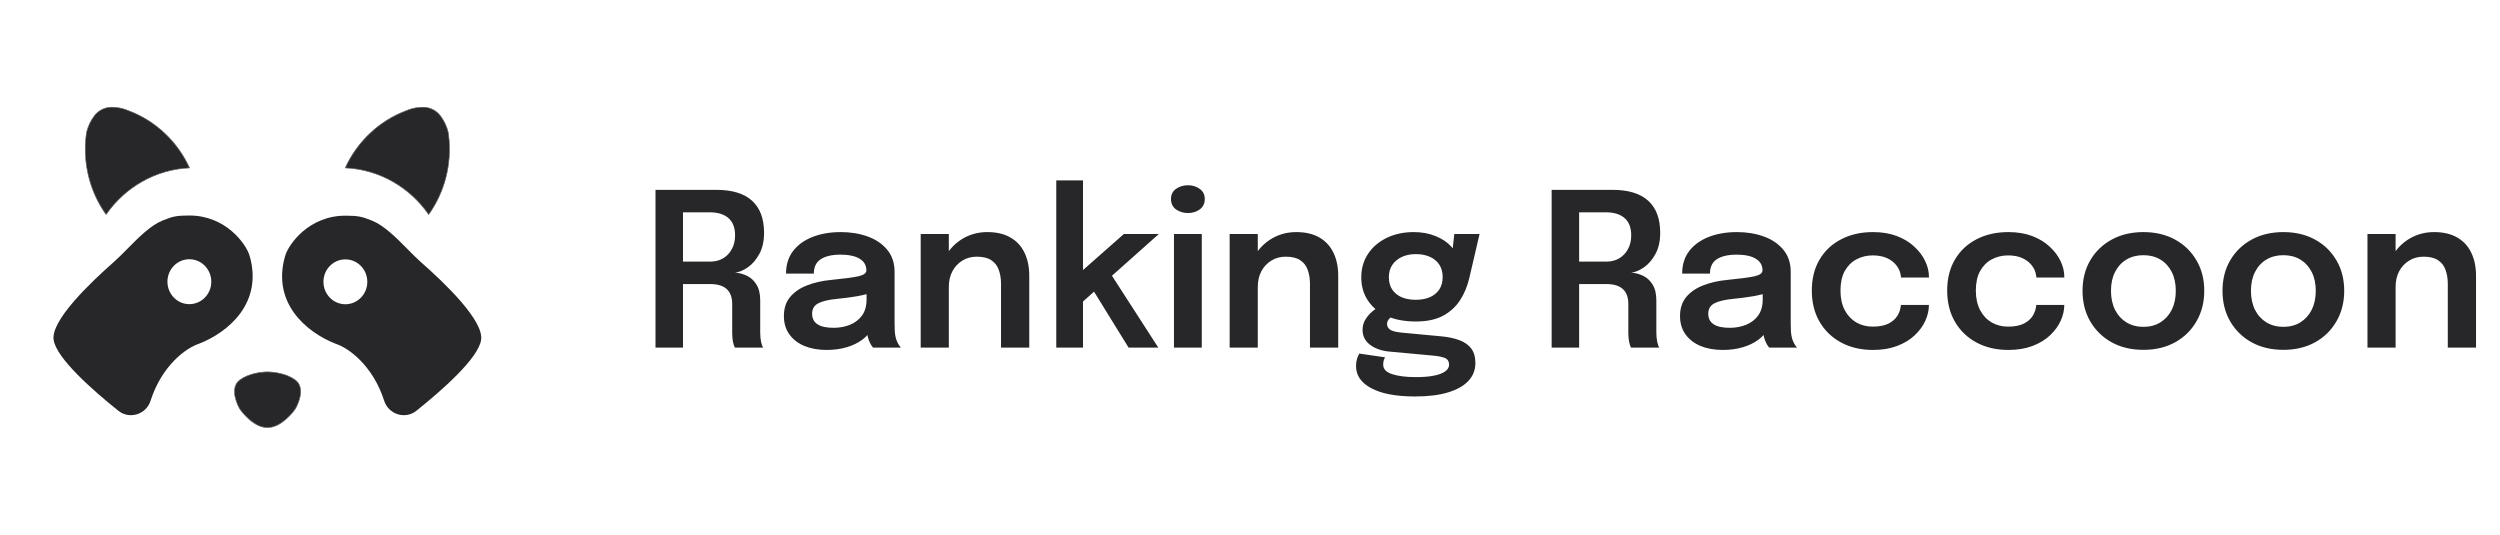 <svg width="187" height="40" viewBox="0 0 187 40" fill="none" xmlns="http://www.w3.org/2000/svg">
<path fill-rule="evenodd" clip-rule="evenodd" d="M30.353 8.27C30.366 8.264 30.379 8.259 30.392 8.253C30.776 8.09 31.196 8 31.637 8C31.643 8 31.648 8 31.654 8C32.181 8 32.65 8.252 32.954 8.645C33.233 9.012 33.439 9.441 33.549 9.908C33.609 10.316 33.64 10.733 33.64 11.158C33.64 12.993 33.059 14.688 32.077 16.063L32.066 16.055L32.053 16.064C30.652 14.042 28.387 12.692 25.81 12.577L25.81 12.559L25.804 12.555C26.705 10.581 28.342 9.03 30.353 8.27ZM30.404 8.284C30.784 8.123 31.201 8.034 31.637 8.034C31.654 8.034 31.67 8.034 31.686 8.034C32.215 8.045 32.682 8.314 32.971 8.724C33.225 9.073 33.413 9.475 33.516 9.911C33.576 10.318 33.607 10.734 33.607 11.158C33.607 12.976 33.035 14.657 32.065 16.023C30.663 14.014 28.41 12.67 25.845 12.545C26.745 10.591 28.37 9.055 30.364 8.302L30.366 8.301C30.379 8.295 30.392 8.29 30.404 8.284Z" fill="#27272A"/>
<path d="M31.637 8.034C31.201 8.034 30.784 8.123 30.404 8.284C30.392 8.29 30.379 8.295 30.366 8.301L30.364 8.302C28.37 9.055 26.745 10.591 25.845 12.545C28.41 12.67 30.663 14.014 32.065 16.023C33.035 14.657 33.607 12.976 33.607 11.158C33.607 10.734 33.576 10.318 33.516 9.911C33.413 9.475 33.225 9.073 32.971 8.724C32.682 8.314 32.215 8.045 31.686 8.034C31.67 8.034 31.654 8.034 31.637 8.034Z" fill="#27272A"/>
<path fill-rule="evenodd" clip-rule="evenodd" d="M25.125 25.721C22.881 24.846 20.312 22.637 21.329 19.141C21.583 18.267 23.121 16.105 25.882 16.133C26.768 16.142 27.037 16.18 27.857 16.516C28.753 16.884 29.669 17.81 30.493 18.644C30.843 18.998 31.176 19.335 31.484 19.606C33.354 21.248 36.18 23.99 35.989 25.409C35.803 26.794 33.024 29.225 31.14 30.73C30.31 31.392 29.063 30.997 28.74 29.986C27.882 27.303 26.03 26.008 25.125 25.721ZM25.834 22.758C26.741 22.758 27.475 22.007 27.475 21.08C27.475 20.153 26.741 19.401 25.834 19.401C24.928 19.401 24.194 20.153 24.194 21.08C24.194 22.007 24.928 22.758 25.834 22.758Z" fill="#27272A"/>
<path fill-rule="evenodd" clip-rule="evenodd" d="M20.012 31.999C20.012 31.999 20.012 31.999 20.012 31.999C20.531 32.009 21.026 31.702 21.404 31.373C21.785 31.04 22.05 30.682 22.104 30.597C22.169 30.493 22.378 30.105 22.466 29.664C22.554 29.223 22.523 28.724 22.1 28.407C21.765 28.157 21.344 28.003 20.956 27.913C20.576 27.826 20.226 27.798 20.013 27.799C20.006 27.799 19.998 27.799 19.99 27.799C19.778 27.798 19.433 27.826 19.059 27.914C18.673 28.004 18.255 28.157 17.923 28.407C17.503 28.724 17.472 29.223 17.559 29.664C17.647 30.105 17.854 30.494 17.919 30.597C17.972 30.683 18.235 31.041 18.614 31.374C18.992 31.706 19.49 32.016 20.012 31.999ZM20.013 27.833C20.018 27.833 20.024 27.833 20.029 27.833C20.241 27.833 20.581 27.861 20.948 27.946C21.335 28.036 21.751 28.188 22.08 28.434C22.488 28.739 22.521 29.221 22.434 29.657C22.347 30.093 22.14 30.477 22.076 30.579C22.024 30.661 21.761 31.017 21.382 31.348C21.011 31.672 20.53 31.969 20.029 31.966C20.023 31.966 20.018 31.965 20.013 31.965C20.008 31.965 20.002 31.965 19.997 31.965C19.495 31.969 19.015 31.672 18.643 31.348C18.264 31.017 18.001 30.661 17.949 30.579C17.885 30.477 17.679 30.093 17.591 29.657C17.504 29.221 17.538 28.739 17.945 28.434C18.275 28.188 18.691 28.036 19.077 27.946C19.441 27.862 19.777 27.834 19.99 27.833C19.992 27.833 19.994 27.833 19.997 27.833C19.999 27.833 20.001 27.833 20.004 27.833C20.006 27.833 20.009 27.833 20.011 27.833C20.012 27.833 20.012 27.833 20.013 27.833Z" fill="#27272A"/>
<path d="M20.029 27.833C20.024 27.833 20.018 27.833 20.013 27.833C20.012 27.833 20.012 27.833 20.011 27.833C20.009 27.833 20.006 27.833 20.004 27.833C20.001 27.833 19.999 27.833 19.997 27.833L19.99 27.833C19.777 27.834 19.441 27.862 19.077 27.946C18.691 28.036 18.275 28.188 17.945 28.434C17.538 28.739 17.504 29.221 17.591 29.657C17.679 30.093 17.885 30.477 17.949 30.579C18.001 30.661 18.264 31.017 18.643 31.348C19.015 31.672 19.495 31.969 19.997 31.965C20.002 31.965 20.008 31.965 20.013 31.965C20.018 31.965 20.023 31.966 20.029 31.966C20.53 31.969 21.011 31.672 21.382 31.348C21.761 31.017 22.024 30.661 22.076 30.579C22.14 30.477 22.347 30.093 22.434 29.657C22.521 29.221 22.488 28.739 22.08 28.434C21.751 28.188 21.335 28.036 20.948 27.946C20.581 27.861 20.241 27.833 20.029 27.833Z" fill="#27272A"/>
<path fill-rule="evenodd" clip-rule="evenodd" d="M9.647 8.27C9.635 8.264 9.622 8.259 9.609 8.253C9.225 8.09 8.805 8 8.363 8C8.358 8 8.353 8 8.347 8C7.82 8 7.35 8.252 7.047 8.645C6.768 9.012 6.562 9.441 6.452 9.908C6.392 10.316 6.361 10.734 6.361 11.159C6.361 12.993 6.941 14.689 7.924 16.064L7.935 16.055L7.948 16.065C9.349 14.043 11.614 12.692 14.191 12.578L14.19 12.559L14.197 12.556C13.295 10.581 11.659 9.03 9.647 8.27ZM9.596 8.284C9.217 8.123 8.8 8.034 8.363 8.034C8.347 8.034 8.331 8.034 8.315 8.034C7.786 8.045 7.319 8.314 7.03 8.724C6.776 9.073 6.588 9.475 6.485 9.911C6.425 10.318 6.394 10.734 6.394 11.159C6.394 12.977 6.966 14.658 7.936 16.024C9.338 14.014 11.591 12.671 14.156 12.546C13.256 10.591 11.631 9.055 9.637 8.302L9.635 8.301C9.622 8.295 9.609 8.29 9.596 8.284Z" fill="#27272A"/>
<path d="M8.363 8.034C8.8 8.034 9.217 8.123 9.596 8.284C9.609 8.29 9.622 8.295 9.635 8.301L9.637 8.302C11.631 9.055 13.256 10.591 14.156 12.546C11.591 12.671 9.338 14.014 7.936 16.024C6.966 14.658 6.394 12.977 6.394 11.159C6.394 10.734 6.425 10.318 6.485 9.911C6.588 9.475 6.776 9.073 7.03 8.724C7.319 8.314 7.786 8.045 8.315 8.034C8.331 8.034 8.347 8.034 8.363 8.034Z" fill="#27272A"/>
<path fill-rule="evenodd" clip-rule="evenodd" d="M14.874 25.716C17.117 24.841 19.687 22.63 18.67 19.13C18.416 18.256 16.878 16.093 14.117 16.12C13.231 16.129 12.962 16.166 12.142 16.503C11.245 16.871 10.33 17.798 9.506 18.633C9.156 18.986 8.823 19.324 8.515 19.595C6.645 21.239 3.819 23.984 4.009 25.404C4.195 26.79 6.974 29.223 8.858 30.729C9.688 31.393 10.935 30.997 11.259 29.985C12.116 27.3 13.968 26.003 14.874 25.716ZM14.164 22.751C13.258 22.751 12.524 21.999 12.524 21.071C12.524 20.143 13.258 19.391 14.164 19.391C15.07 19.391 15.805 20.143 15.805 21.071C15.805 21.999 15.07 22.751 14.164 22.751Z" fill="#27272A"/>
<path d="M49.032 26V14.2H53.576C54.765 14.2 55.659 14.472 56.256 15.016C56.853 15.56 57.152 16.36 57.152 17.416C57.152 18.035 57.035 18.56 56.8 18.992C56.565 19.424 56.28 19.757 55.944 19.992C55.608 20.227 55.288 20.36 54.984 20.392C55.293 20.413 55.592 20.493 55.88 20.632C56.168 20.771 56.403 20.989 56.584 21.288C56.771 21.581 56.864 21.979 56.864 22.48C56.864 22.88 56.864 23.28 56.864 23.68C56.864 24.075 56.864 24.472 56.864 24.872C56.864 25.123 56.885 25.355 56.928 25.568C56.971 25.776 57.024 25.92 57.088 26H54.968C54.915 25.904 54.867 25.757 54.824 25.56C54.787 25.357 54.768 25.128 54.768 24.872C54.768 24.509 54.768 24.155 54.768 23.808C54.768 23.456 54.768 23.096 54.768 22.728C54.768 22.243 54.632 21.875 54.36 21.624C54.088 21.373 53.677 21.248 53.128 21.248H50.528L51.088 20.536V26H49.032ZM51.088 20.36L50.528 19.568H53.144C53.491 19.568 53.803 19.488 54.08 19.328C54.357 19.163 54.576 18.933 54.736 18.64C54.901 18.347 54.984 18.003 54.984 17.608C54.984 17.032 54.819 16.6 54.488 16.312C54.157 16.024 53.688 15.88 53.08 15.88H50.472L51.088 15.136V20.36ZM61.843 26.176C61.208 26.176 60.651 26.077 60.171 25.88C59.691 25.677 59.315 25.387 59.043 25.008C58.771 24.629 58.635 24.173 58.635 23.64C58.635 23.059 58.792 22.581 59.107 22.208C59.427 21.829 59.856 21.539 60.395 21.336C60.934 21.128 61.531 20.995 62.187 20.936C63.158 20.84 63.835 20.749 64.219 20.664C64.608 20.573 64.803 20.429 64.803 20.232C64.803 20.227 64.803 20.224 64.803 20.224C64.803 20.219 64.803 20.216 64.803 20.216C64.803 19.843 64.635 19.555 64.299 19.352C63.963 19.149 63.488 19.048 62.875 19.048C62.23 19.048 61.734 19.163 61.387 19.392C61.046 19.616 60.875 19.973 60.875 20.464H58.795C58.795 19.797 58.971 19.235 59.323 18.776C59.68 18.312 60.168 17.96 60.787 17.72C61.406 17.48 62.107 17.36 62.891 17.36C63.622 17.36 64.291 17.469 64.899 17.688C65.507 17.907 65.995 18.237 66.363 18.68C66.731 19.123 66.915 19.675 66.915 20.336C66.915 20.448 66.915 20.56 66.915 20.672C66.915 20.784 66.915 20.896 66.915 21.008V24.208C66.915 24.411 66.92 24.611 66.931 24.808C66.947 25 66.976 25.173 67.019 25.328C67.072 25.499 67.136 25.643 67.211 25.76C67.286 25.877 67.344 25.957 67.387 26H65.307C65.27 25.963 65.216 25.891 65.147 25.784C65.083 25.672 65.024 25.544 64.971 25.4C64.918 25.24 64.878 25.069 64.851 24.888C64.824 24.701 64.811 24.496 64.811 24.272L65.227 24.56C65.067 24.885 64.822 25.171 64.491 25.416C64.166 25.656 63.776 25.843 63.323 25.976C62.87 26.109 62.376 26.176 61.843 26.176ZM62.355 24.52C62.792 24.52 63.198 24.445 63.571 24.296C63.944 24.147 64.246 23.917 64.475 23.608C64.704 23.293 64.819 22.891 64.819 22.4V21.264L65.331 21.84C64.99 21.968 64.579 22.075 64.099 22.16C63.619 22.24 63.134 22.304 62.643 22.352C62.014 22.411 61.539 22.52 61.219 22.68C60.904 22.84 60.747 23.101 60.747 23.464C60.747 23.816 60.88 24.08 61.147 24.256C61.414 24.432 61.816 24.52 62.355 24.52ZM74.876 26V22.232C74.876 22.019 74.876 21.832 74.876 21.672C74.876 21.507 74.876 21.357 74.876 21.224C74.876 20.84 74.82 20.496 74.709 20.192C74.602 19.883 74.415 19.64 74.148 19.464C73.887 19.288 73.525 19.2 73.061 19.2C72.655 19.2 72.295 19.299 71.981 19.496C71.666 19.688 71.418 19.955 71.237 20.296C71.061 20.632 70.972 21.021 70.972 21.464L70.26 21.024C70.26 20.315 70.421 19.685 70.74 19.136C71.066 18.581 71.501 18.147 72.044 17.832C72.588 17.517 73.191 17.36 73.853 17.36C74.535 17.36 75.109 17.493 75.573 17.76C76.042 18.027 76.394 18.405 76.629 18.896C76.868 19.387 76.989 19.963 76.989 20.624C76.989 20.88 76.989 21.168 76.989 21.488C76.989 21.808 76.989 22.123 76.989 22.432V26H74.876ZM68.868 26V17.504H70.972V26H68.868ZM79.009 26V13.496H81.009V20.824L80.553 20.6L84.065 17.504H86.681L82.521 21.208L82.993 20.344L86.641 26H84.417L81.617 21.464L82.129 21.552L80.769 22.768L81.009 21.832V26H79.009ZM87.813 26V17.504H89.893V26H87.813ZM88.861 15.936C88.519 15.936 88.221 15.845 87.965 15.664C87.714 15.477 87.589 15.219 87.589 14.888C87.589 14.563 87.714 14.309 87.965 14.128C88.221 13.947 88.519 13.856 88.861 13.856C89.197 13.856 89.49 13.947 89.741 14.128C89.992 14.309 90.117 14.563 90.117 14.888C90.117 15.219 89.992 15.477 89.741 15.664C89.49 15.845 89.197 15.936 88.861 15.936ZM97.986 26V22.232C97.986 22.019 97.986 21.832 97.986 21.672C97.986 21.507 97.986 21.357 97.986 21.224C97.986 20.84 97.93 20.496 97.818 20.192C97.711 19.883 97.525 19.64 97.258 19.464C96.996 19.288 96.634 19.2 96.17 19.2C95.764 19.2 95.404 19.299 95.09 19.496C94.775 19.688 94.527 19.955 94.346 20.296C94.17 20.632 94.082 21.021 94.082 21.464L93.37 21.024C93.37 20.315 93.53 19.685 93.85 19.136C94.175 18.581 94.61 18.147 95.154 17.832C95.698 17.517 96.3 17.36 96.962 17.36C97.644 17.36 98.218 17.493 98.682 17.76C99.151 18.027 99.503 18.405 99.738 18.896C99.978 19.387 100.098 19.963 100.098 20.624C100.098 20.88 100.098 21.168 100.098 21.488C100.098 21.808 100.098 22.123 100.098 22.432V26H97.986ZM91.978 26V17.504H94.082V26H91.978ZM107.831 25.16C108.332 25.208 108.772 25.301 109.151 25.44C109.529 25.579 109.825 25.784 110.039 26.056C110.252 26.333 110.359 26.701 110.359 27.16C110.359 27.672 110.185 28.115 109.839 28.488C109.492 28.861 108.983 29.149 108.311 29.352C107.644 29.555 106.823 29.656 105.847 29.656C104.428 29.656 103.337 29.451 102.575 29.04C101.812 28.635 101.431 28.083 101.431 27.384C101.431 27.187 101.455 27.008 101.503 26.848C101.551 26.688 101.609 26.555 101.679 26.448L103.607 26.728C103.575 26.771 103.543 26.837 103.511 26.928C103.479 27.024 103.463 27.139 103.463 27.272C103.463 27.603 103.684 27.84 104.127 27.984C104.575 28.133 105.169 28.208 105.911 28.208C106.455 28.208 106.908 28.171 107.271 28.096C107.639 28.021 107.916 27.915 108.103 27.776C108.295 27.637 108.391 27.475 108.391 27.288C108.391 27.011 108.265 26.832 108.015 26.752C107.764 26.672 107.465 26.619 107.119 26.592L103.895 26.296C103.319 26.237 102.844 26.067 102.471 25.784C102.103 25.501 101.919 25.128 101.919 24.664C101.919 24.381 101.993 24.12 102.143 23.88C102.297 23.64 102.473 23.44 102.671 23.28C102.868 23.115 103.036 23.013 103.174 22.976L104.375 23.568C104.263 23.584 104.129 23.656 103.975 23.784C103.825 23.912 103.751 24.064 103.751 24.24C103.751 24.405 103.825 24.544 103.975 24.656C104.124 24.763 104.412 24.837 104.839 24.88L107.831 25.16ZM108.783 17.504H110.671L109.903 20.8C109.759 21.419 109.527 21.973 109.207 22.464C108.887 22.955 108.46 23.341 107.927 23.624C107.393 23.907 106.721 24.048 105.911 24.048C105.068 24.048 104.34 23.912 103.727 23.64C103.119 23.363 102.649 22.976 102.319 22.48C101.988 21.979 101.823 21.403 101.823 20.752C101.823 20.085 101.991 19.499 102.327 18.992C102.668 18.48 103.135 18.08 103.727 17.792C104.324 17.504 104.999 17.36 105.751 17.36C106.359 17.36 106.905 17.461 107.391 17.664C107.876 17.861 108.263 18.12 108.551 18.44C108.844 18.76 109.001 19.101 109.023 19.464L108.551 19.552L108.783 17.504ZM105.903 22.424C106.313 22.424 106.668 22.357 106.967 22.224C107.265 22.091 107.497 21.899 107.663 21.648C107.828 21.392 107.911 21.083 107.911 20.72C107.911 20.363 107.828 20.056 107.663 19.8C107.497 19.544 107.265 19.349 106.967 19.216C106.668 19.077 106.316 19.008 105.911 19.008C105.516 19.008 105.167 19.077 104.863 19.216C104.559 19.355 104.319 19.555 104.143 19.816C103.972 20.072 103.887 20.379 103.887 20.736C103.887 21.093 103.969 21.4 104.135 21.656C104.305 21.907 104.54 22.099 104.839 22.232C105.143 22.36 105.497 22.424 105.903 22.424ZM116.063 26V14.2H120.607C121.797 14.2 122.69 14.472 123.287 15.016C123.885 15.56 124.183 16.36 124.183 17.416C124.183 18.035 124.066 18.56 123.831 18.992C123.597 19.424 123.311 19.757 122.975 19.992C122.639 20.227 122.319 20.36 122.015 20.392C122.325 20.413 122.623 20.493 122.911 20.632C123.199 20.771 123.434 20.989 123.615 21.288C123.802 21.581 123.895 21.979 123.895 22.48C123.895 22.88 123.895 23.28 123.895 23.68C123.895 24.075 123.895 24.472 123.895 24.872C123.895 25.123 123.917 25.355 123.959 25.568C124.002 25.776 124.055 25.92 124.119 26H121.999C121.946 25.904 121.898 25.757 121.855 25.56C121.818 25.357 121.799 25.128 121.799 24.872C121.799 24.509 121.799 24.155 121.799 23.808C121.799 23.456 121.799 23.096 121.799 22.728C121.799 22.243 121.663 21.875 121.391 21.624C121.119 21.373 120.709 21.248 120.159 21.248H117.559L118.119 20.536V26H116.063ZM118.119 20.36L117.559 19.568H120.175C120.522 19.568 120.834 19.488 121.111 19.328C121.389 19.163 121.607 18.933 121.767 18.64C121.933 18.347 122.015 18.003 122.015 17.608C122.015 17.032 121.85 16.6 121.519 16.312C121.189 16.024 120.719 15.88 120.111 15.88H117.503L118.119 15.136V20.36ZM128.874 26.176C128.24 26.176 127.682 26.077 127.202 25.88C126.722 25.677 126.346 25.387 126.074 25.008C125.802 24.629 125.666 24.173 125.666 23.64C125.666 23.059 125.824 22.581 126.138 22.208C126.458 21.829 126.888 21.539 127.426 21.336C127.965 21.128 128.562 20.995 129.218 20.936C130.189 20.84 130.866 20.749 131.25 20.664C131.64 20.573 131.834 20.429 131.834 20.232C131.834 20.227 131.834 20.224 131.834 20.224C131.834 20.219 131.834 20.216 131.834 20.216C131.834 19.843 131.666 19.555 131.33 19.352C130.994 19.149 130.52 19.048 129.906 19.048C129.261 19.048 128.765 19.163 128.418 19.392C128.077 19.616 127.906 19.973 127.906 20.464H125.826C125.826 19.797 126.002 19.235 126.354 18.776C126.712 18.312 127.2 17.96 127.818 17.72C128.437 17.48 129.138 17.36 129.922 17.36C130.653 17.36 131.322 17.469 131.93 17.688C132.538 17.907 133.026 18.237 133.394 18.68C133.762 19.123 133.946 19.675 133.946 20.336C133.946 20.448 133.946 20.56 133.946 20.672C133.946 20.784 133.946 20.896 133.946 21.008V24.208C133.946 24.411 133.952 24.611 133.962 24.808C133.978 25 134.008 25.173 134.05 25.328C134.104 25.499 134.168 25.643 134.242 25.76C134.317 25.877 134.376 25.957 134.418 26H132.338C132.301 25.963 132.248 25.891 132.178 25.784C132.114 25.672 132.056 25.544 132.002 25.4C131.949 25.24 131.909 25.069 131.882 24.888C131.856 24.701 131.842 24.496 131.842 24.272L132.258 24.56C132.098 24.885 131.853 25.171 131.522 25.416C131.197 25.656 130.808 25.843 130.354 25.976C129.901 26.109 129.408 26.176 128.874 26.176ZM129.386 24.52C129.824 24.52 130.229 24.445 130.602 24.296C130.976 24.147 131.277 23.917 131.506 23.608C131.736 23.293 131.85 22.891 131.85 22.4V21.264L132.362 21.84C132.021 21.968 131.61 22.075 131.13 22.16C130.65 22.24 130.165 22.304 129.674 22.352C129.045 22.411 128.57 22.52 128.25 22.68C127.936 22.84 127.778 23.101 127.778 23.464C127.778 23.816 127.912 24.08 128.178 24.256C128.445 24.432 128.848 24.52 129.386 24.52ZM140.1 26.176C139.204 26.176 138.412 25.992 137.724 25.624C137.036 25.256 136.497 24.739 136.108 24.072C135.718 23.405 135.524 22.624 135.524 21.728C135.524 20.837 135.718 20.064 136.108 19.408C136.497 18.752 137.036 18.248 137.724 17.896C138.412 17.539 139.204 17.36 140.1 17.36C140.772 17.36 141.366 17.459 141.884 17.656C142.401 17.853 142.836 18.117 143.188 18.448C143.545 18.773 143.817 19.133 144.004 19.528C144.19 19.917 144.284 20.307 144.284 20.696C144.284 20.707 144.284 20.717 144.284 20.728C144.284 20.739 144.284 20.749 144.284 20.76H142.196C142.196 20.733 142.193 20.704 142.188 20.672C142.182 20.64 142.177 20.608 142.172 20.576C142.129 20.304 142.02 20.059 141.844 19.84C141.668 19.616 141.433 19.437 141.14 19.304C140.846 19.171 140.492 19.104 140.076 19.104C139.633 19.104 139.228 19.203 138.86 19.4C138.497 19.592 138.206 19.883 137.988 20.272C137.774 20.661 137.668 21.147 137.668 21.728C137.668 22.304 137.774 22.795 137.988 23.2C138.201 23.6 138.489 23.907 138.852 24.12C139.22 24.328 139.628 24.432 140.076 24.432C140.55 24.432 140.937 24.36 141.236 24.216C141.54 24.067 141.769 23.869 141.924 23.624C142.078 23.373 142.166 23.101 142.188 22.808H144.284C144.284 23.203 144.193 23.6 144.012 24C143.83 24.395 143.564 24.757 143.212 25.088C142.86 25.419 142.422 25.683 141.9 25.88C141.382 26.077 140.782 26.176 140.1 26.176ZM150.225 26.176C149.329 26.176 148.537 25.992 147.849 25.624C147.161 25.256 146.622 24.739 146.233 24.072C145.843 23.405 145.649 22.624 145.649 21.728C145.649 20.837 145.843 20.064 146.233 19.408C146.622 18.752 147.161 18.248 147.849 17.896C148.537 17.539 149.329 17.36 150.225 17.36C150.897 17.36 151.491 17.459 152.009 17.656C152.526 17.853 152.961 18.117 153.313 18.448C153.67 18.773 153.942 19.133 154.129 19.528C154.315 19.917 154.409 20.307 154.409 20.696C154.409 20.707 154.409 20.717 154.409 20.728C154.409 20.739 154.409 20.749 154.409 20.76H152.321C152.321 20.733 152.318 20.704 152.313 20.672C152.307 20.64 152.302 20.608 152.297 20.576C152.254 20.304 152.145 20.059 151.969 19.84C151.793 19.616 151.558 19.437 151.265 19.304C150.971 19.171 150.617 19.104 150.201 19.104C149.758 19.104 149.353 19.203 148.985 19.4C148.622 19.592 148.331 19.883 148.113 20.272C147.899 20.661 147.793 21.147 147.793 21.728C147.793 22.304 147.899 22.795 148.113 23.2C148.326 23.6 148.614 23.907 148.977 24.12C149.345 24.328 149.753 24.432 150.201 24.432C150.675 24.432 151.062 24.36 151.361 24.216C151.665 24.067 151.894 23.869 152.049 23.624C152.203 23.373 152.291 23.101 152.313 22.808H154.409C154.409 23.203 154.318 23.6 154.137 24C153.955 24.395 153.689 24.757 153.337 25.088C152.985 25.419 152.547 25.683 152.025 25.88C151.507 26.077 150.907 26.176 150.225 26.176ZM160.326 26.168C159.43 26.168 158.64 25.981 157.958 25.608C157.275 25.229 156.739 24.707 156.35 24.04C155.966 23.373 155.774 22.611 155.774 21.752C155.774 20.888 155.966 20.128 156.35 19.472C156.739 18.811 157.275 18.293 157.958 17.92C158.64 17.547 159.43 17.36 160.326 17.36C161.222 17.36 162.011 17.547 162.694 17.92C163.376 18.293 163.91 18.811 164.294 19.472C164.683 20.128 164.878 20.888 164.878 21.752C164.878 22.611 164.683 23.373 164.294 24.04C163.91 24.707 163.376 25.229 162.694 25.608C162.011 25.981 161.222 26.168 160.326 26.168ZM160.326 24.448C160.811 24.448 161.235 24.336 161.598 24.112C161.96 23.888 162.243 23.576 162.446 23.176C162.648 22.771 162.75 22.296 162.75 21.752C162.75 21.208 162.648 20.739 162.446 20.344C162.243 19.944 161.96 19.635 161.598 19.416C161.235 19.197 160.811 19.088 160.326 19.088C159.846 19.088 159.422 19.197 159.054 19.416C158.691 19.635 158.408 19.944 158.206 20.344C158.003 20.739 157.902 21.208 157.902 21.752C157.902 22.296 158.003 22.771 158.206 23.176C158.408 23.576 158.691 23.888 159.054 24.112C159.422 24.336 159.846 24.448 160.326 24.448ZM170.795 26.168C169.899 26.168 169.109 25.981 168.427 25.608C167.744 25.229 167.208 24.707 166.819 24.04C166.435 23.373 166.243 22.611 166.243 21.752C166.243 20.888 166.435 20.128 166.819 19.472C167.208 18.811 167.744 18.293 168.427 17.92C169.109 17.547 169.899 17.36 170.795 17.36C171.691 17.36 172.48 17.547 173.163 17.92C173.845 18.293 174.379 18.811 174.763 19.472C175.152 20.128 175.347 20.888 175.347 21.752C175.347 22.611 175.152 23.373 174.763 24.04C174.379 24.707 173.845 25.229 173.163 25.608C172.48 25.981 171.691 26.168 170.795 26.168ZM170.795 24.448C171.28 24.448 171.704 24.336 172.067 24.112C172.429 23.888 172.712 23.576 172.915 23.176C173.117 22.771 173.219 22.296 173.219 21.752C173.219 21.208 173.117 20.739 172.915 20.344C172.712 19.944 172.429 19.635 172.067 19.416C171.704 19.197 171.28 19.088 170.795 19.088C170.315 19.088 169.891 19.197 169.523 19.416C169.16 19.635 168.877 19.944 168.675 20.344C168.472 20.739 168.371 21.208 168.371 21.752C168.371 22.296 168.472 22.771 168.675 23.176C168.877 23.576 169.16 23.888 169.523 24.112C169.891 24.336 170.315 24.448 170.795 24.448ZM183.095 26V22.232C183.095 22.019 183.095 21.832 183.095 21.672C183.095 21.507 183.095 21.357 183.095 21.224C183.095 20.84 183.039 20.496 182.927 20.192C182.821 19.883 182.634 19.64 182.367 19.464C182.106 19.288 181.743 19.2 181.279 19.2C180.874 19.2 180.514 19.299 180.199 19.496C179.885 19.688 179.637 19.955 179.455 20.296C179.279 20.632 179.191 21.021 179.191 21.464L178.479 21.024C178.479 20.315 178.639 19.685 178.959 19.136C179.285 18.581 179.719 18.147 180.263 17.832C180.807 17.517 181.41 17.36 182.071 17.36C182.754 17.36 183.327 17.493 183.791 17.76C184.261 18.027 184.613 18.405 184.847 18.896C185.087 19.387 185.207 19.963 185.207 20.624C185.207 20.88 185.207 21.168 185.207 21.488C185.207 21.808 185.207 22.123 185.207 22.432V26H183.095ZM177.087 26V17.504H179.191V26H177.087Z" fill="#27272A"/>
</svg>
